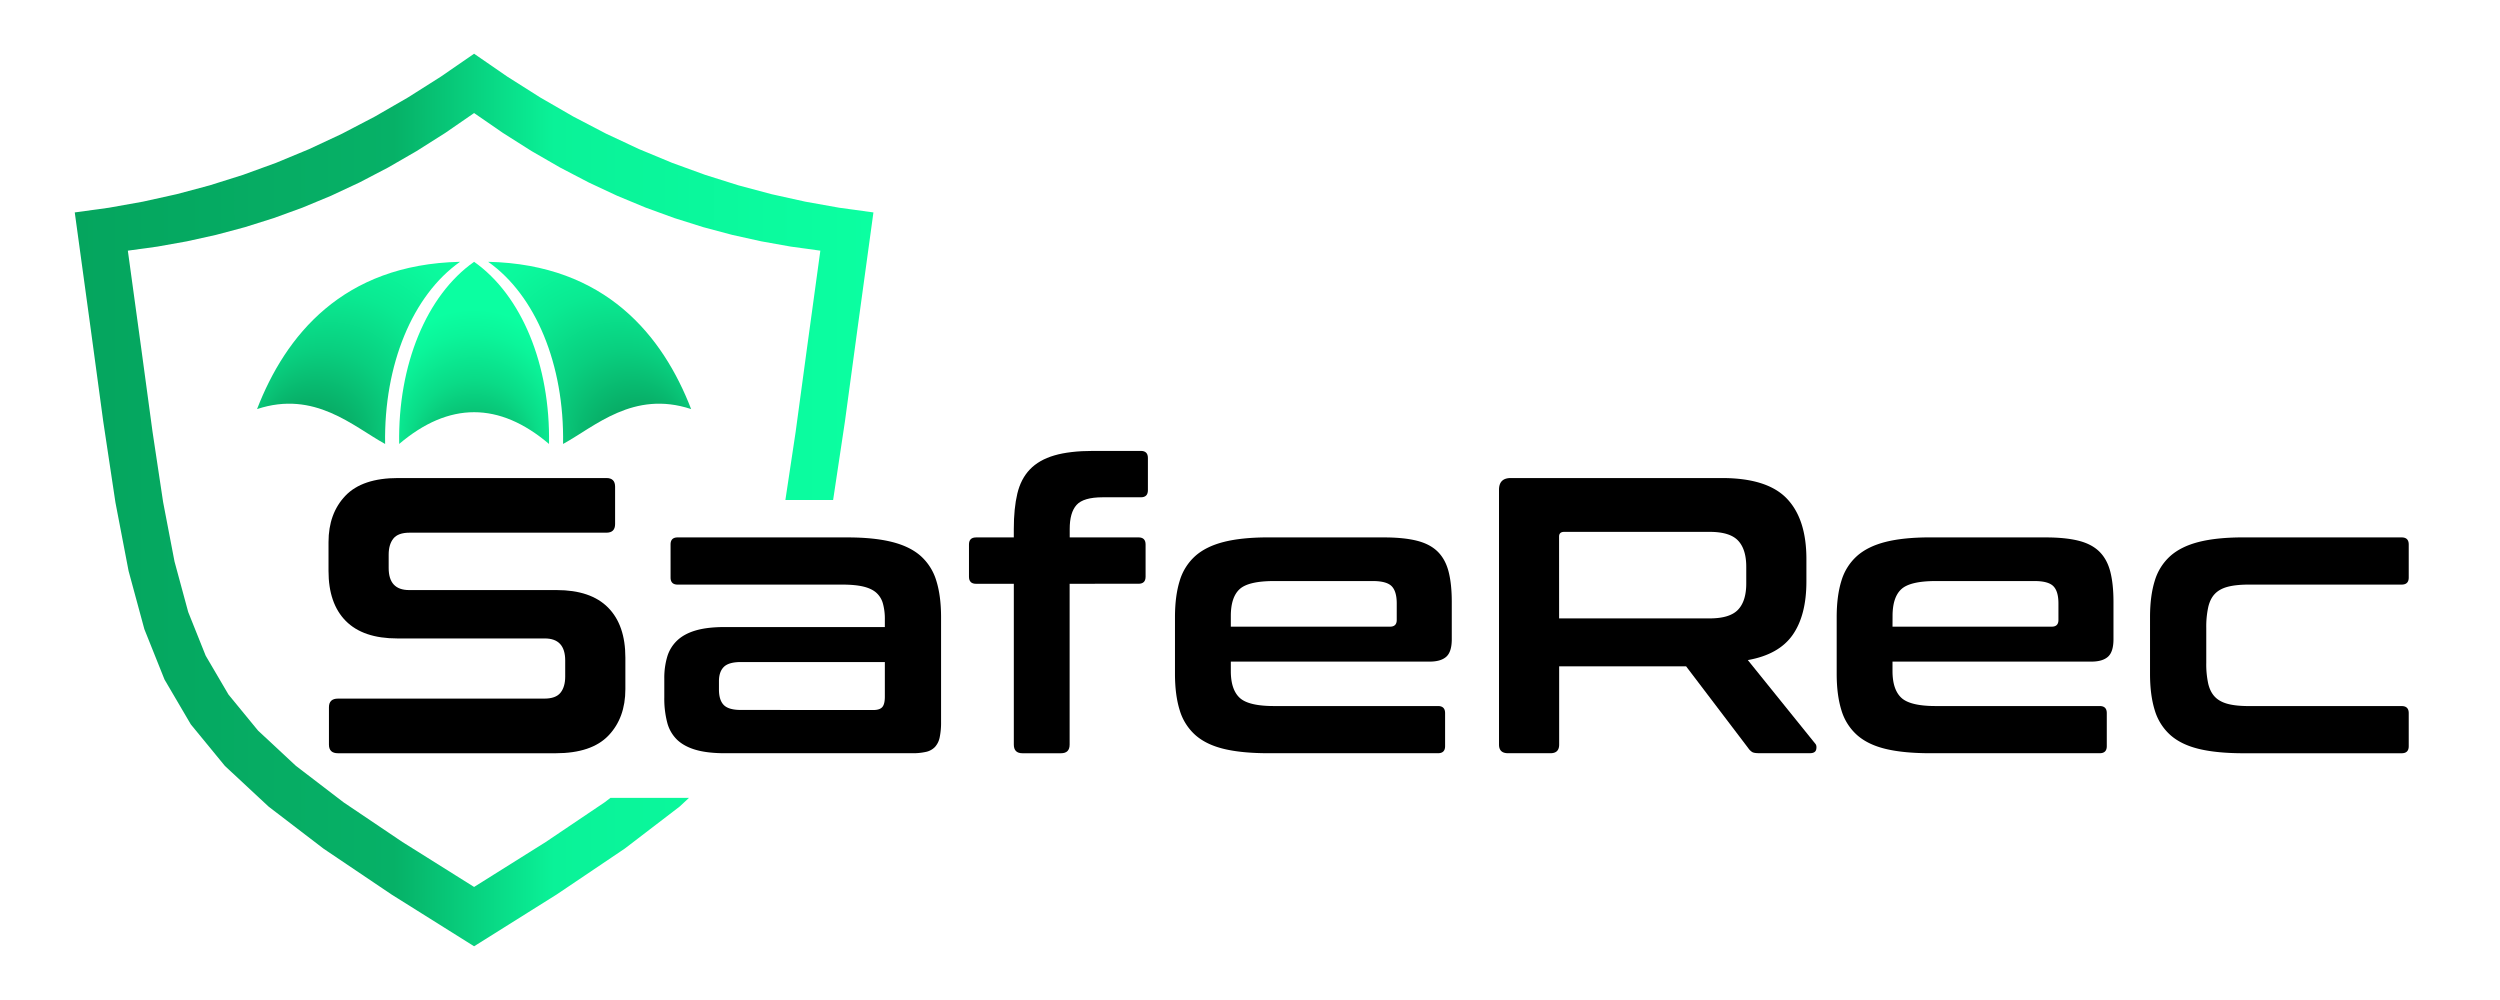 <svg id="Content" xmlns="http://www.w3.org/2000/svg" xmlns:xlink="http://www.w3.org/1999/xlink" viewBox="0 0 2560 1024"><defs><style>.cls-1{fill:url(#radial-gradient);}.cls-2{fill:url(#New_Gradient_Swatch_4);}.cls-3{fill:url(#New_Gradient_Swatch_4-2);}.cls-4{fill:url(#linear-gradient);}</style><radialGradient id="radial-gradient" cx="529.56" cy="541.63" fy="698.338" r="157.44" gradientTransform="translate(-44.09 -180.28)" gradientUnits="userSpaceOnUse"><stop offset="0" stop-color="#06723c"/><stop offset="0.02" stop-color="#06763f"/><stop offset="0.23" stop-color="#08b169"/><stop offset="0.41" stop-color="#0adb87"/><stop offset="0.56" stop-color="#0bf59a"/><stop offset="0.64" stop-color="#0bffa1"/></radialGradient><radialGradient id="New_Gradient_Swatch_4" cx="411.24" cy="541.63" fx="341.218" fy="676.636" r="152.09" gradientTransform="translate(-44.09 -180.28)" gradientUnits="userSpaceOnUse"><stop offset="0" stop-color="#06723c"/><stop offset="0.04" stop-color="#067c43"/><stop offset="0.27" stop-color="#08ab65"/><stop offset="0.48" stop-color="#09cf7f"/><stop offset="0.68" stop-color="#0aea92"/><stop offset="0.86" stop-color="#0bf99d"/><stop offset="1" stop-color="#0bffa1"/></radialGradient><radialGradient id="New_Gradient_Swatch_4-2" cx="11790.64" cy="541.63" fx="11720.612" fy="676.636" r="152.09" gradientTransform="matrix(-1, 0, 0, 1, 12394.43, -180.28)" xlink:href="#New_Gradient_Swatch_4"/><linearGradient id="linear-gradient" x1="76.55" y1="512" x2="894.39" y2="512" gradientUnits="userSpaceOnUse"><stop offset="0" stop-color="#05a55e"/><stop offset="0.4" stop-color="#06b167"/><stop offset="0.6" stop-color="#0af298"/><stop offset="1" stop-color="#0bffa1"/></linearGradient></defs><g id="Green"><path class="cls-1" d="M562.2,454.62c1.4-81.15-28.1-152.3-76.73-186.53-48.63,34.23-78.12,105.38-76.72,186.53C459.73,411.27,511.23,411.25,562.2,454.62Z"/><path class="cls-2" d="M263.22,418.9c29-75,87.55-148.18,207.87-150.81C422.46,302.32,393,373.47,394.36,454.62,361.49,436.58,322.26,399.37,263.22,418.9Z"/><path class="cls-3" d="M707.73,418.9c-29-75-87.55-148.18-207.87-150.81,48.63,34.23,78.13,105.38,76.72,186.53C609.45,436.58,648.68,399.37,707.73,418.9Z"/><polygon class="cls-4" points="625.11 817.01 619.18 821.55 558.86 862.2 485.47 908.24 412.08 862.2 351.77 821.55 302.99 784.21 264.23 748.12 233.95 711.21 210.62 671.43 192.72 626.7 178.7 574.97 167.04 514.17 156.21 442.23 144.68 357.09 130.91 256.68 161.28 252.5 191.36 247.13 221.2 240.51 250.84 232.6 280.31 223.32 309.66 212.64 338.93 200.49 368.15 186.82 397.38 171.56 426.65 154.67 456 136.09 485.47 115.76 514.95 136.09 544.29 154.67 573.56 171.56 602.79 186.82 632.02 200.49 661.29 212.64 690.64 223.32 720.11 232.6 749.75 240.51 779.58 247.13 809.66 252.5 840.03 256.68 826.27 357.09 814.74 442.23 804.23 512.01 853.11 512.01 865.22 431.53 878.52 333.33 894.39 217.53 859.37 212.71 824.68 206.51 790.26 198.89 756.09 189.76 722.1 179.06 688.25 166.74 654.49 152.73 620.78 136.96 587.07 119.36 553.31 99.88 519.46 78.45 485.47 55.01 451.48 78.45 417.63 99.88 383.88 119.36 350.17 136.96 316.46 152.73 282.7 166.74 248.85 179.06 214.86 189.76 180.68 198.89 146.27 206.51 111.57 212.71 76.55 217.53 92.42 333.33 105.72 431.53 118.21 514.5 131.66 584.63 147.83 644.29 168.48 695.87 195.39 741.75 230.31 784.32 275.02 825.94 331.27 869.01 400.83 915.9 485.47 968.99 570.11 915.9 639.68 869.01 695.93 825.94 705.53 817.01 625.11 817.01"/><path d="M621,489.51q8.85,0,8.86,8.86v38.25q0,8.85-8.86,8.85H419.33q-11.67,0-16.5,6T398,568v13.69q0,22.54,20.93,22.54h151q35,0,52.74,17.92t17.71,51.33v32.21q0,29.4-17.31,47.51T569.1,771.33h-223q-9.27,0-9.26-8.85V724.23q0-8.85,9.26-8.86H557.43q11.67,0,16.5-6t4.84-16.5V676.32q0-22.55-20.94-22.55h-151q-35,0-52.74-17.91T336.4,584.53V555.14q0-29.39,17.31-47.51t54-18.12Z"/><path d="M867.83,550.31q27,0,45.5,4.63t29.59,14.49a55.22,55.22,0,0,1,15.9,25.36q4.83,15.51,4.83,37.24v107.1a74.08,74.08,0,0,1-1.41,15.9,20.65,20.65,0,0,1-4.83,9.86,18.06,18.06,0,0,1-9.06,5,60.83,60.83,0,0,1-14.49,1.41H742.22q-17.72,0-29.59-3.42T693.5,757.65a37.61,37.61,0,0,1-10.26-17.72,97.1,97.1,0,0,1-3-25.76V694.84a76.38,76.38,0,0,1,3-22.34,37.69,37.69,0,0,1,10.26-16.71q7.26-6.84,19.13-10.27t29.59-3.42H906.08v-7.65a58.8,58.8,0,0,0-2-16.51,22.91,22.91,0,0,0-6.84-11.07q-4.83-4.23-13.28-6.24t-21.75-2H693.91q-7.24,0-7.25-7.25V557.55q0-7.24,7.25-7.24ZM894.4,727.05q6.44,0,9.06-3t2.62-10.67V677.93H758.73q-12.5,0-17.52,5t-5,14.7v8.45q0,10.88,5,15.91t17.52,5Z"/><path d="M1038.13,550.31v-8.46q0-21.33,3.62-36.43t12.88-24.76q9.25-9.68,25-14.3t39.86-4.63h48.72q7.24,0,7.24,7.25v33q0,7.26-7.24,7.25h-39.06q-19.72,0-26.77,7.85t-7,24.76v8.46h70.45q7.24,0,7.25,7.24v33q0,7.24-7.25,7.24H1095.3V762.48q0,8.85-8.86,8.85H1047q-8.85,0-8.85-8.85V597.81H999.48q-7.25,0-7.25-7.24v-33q0-7.24,7.25-7.24Z"/><path d="M1417,550.31q20.54,0,34,3.42T1472.33,565q7.85,7.85,11.07,20.53t3.22,30.8v38.25q0,12.88-5.64,17.92t-17.31,5H1260.36v9.66q0,18.93,9.06,27.38t35.22,8.45h167.89q7.24,0,7.25,7.25v33.82q0,7.24-7.25,7.24H1299q-27.39,0-45.7-4.42t-29.39-14.3a55.09,55.09,0,0,1-15.9-25.36q-4.83-15.5-4.83-37.24V632q0-21.74,4.83-37.24a55.14,55.14,0,0,1,15.9-25.36q11.07-9.85,29.39-14.49t45.7-4.63ZM1260.36,641.7h163.05q6.84,0,6.85-6.85V617.94q0-12.47-5.24-17.71T1405.7,595H1304.64q-26.17,0-35.22,8.25t-9.06,27.58Z"/><path d="M1763.2,489.51q46.29,0,66.43,20.94t20.13,62V595.4q0,34.62-14.09,54.75t-45.9,25.77l68.85,85.35q2,2,1.21,6t-6.45,4h-51.93q-5.23,0-7.25-1.2a14.29,14.29,0,0,1-4-4l-63.62-83.74h-130v80.12q0,8.85-8.86,8.85h-43.48q-9.27,0-9.26-8.85V501.59q0-12.07,12.07-12.08ZM1596.53,633.24h154.19q20.54,0,29-8.86t8.45-27V580.5q0-18.12-8.45-27t-29-8.86h-149q-5.23,0-5.23,4.83Z"/><path d="M2094.55,550.31q20.52,0,34,3.42T2149.9,565q7.86,7.85,11.08,20.53t3.22,30.8v38.25q0,12.88-5.64,17.92t-17.31,5H1937.93v9.66q0,18.93,9.06,27.38t35.23,8.45h167.89q7.24,0,7.24,7.25v33.82q0,7.24-7.24,7.24H1976.58q-27.37,0-45.69-4.42t-29.39-14.3a55,55,0,0,1-15.9-25.36q-4.83-15.5-4.83-37.24V632q0-21.74,4.83-37.24a55.06,55.06,0,0,1,15.9-25.36q11.07-9.85,29.39-14.49t45.69-4.63ZM1937.93,641.7H2101q6.84,0,6.84-6.85V617.94q0-12.47-5.23-17.71T2083.27,595h-101q-26.17,0-35.23,8.25t-9.06,27.58Z"/><path d="M2459.3,550.31q7.24,0,7.24,7.24v33.82q0,7.25-7.24,7.25H2303.09q-13.29,0-21.74,2.21t-13.29,7.25q-4.83,5-6.84,13.69a94.4,94.4,0,0,0-2,21.13v35.84a93.74,93.74,0,0,0,2,21.33q2,8.46,6.84,13.49t13.29,7.25q8.45,2.22,21.74,2.21H2459.3q7.24,0,7.24,7.25v33.82q0,7.24-7.24,7.24H2297.45q-27.37,0-45.69-4.42t-29.39-14.3a55.11,55.11,0,0,1-15.91-25.36q-4.83-15.5-4.83-37.24V632q0-21.74,4.83-37.24a55.16,55.16,0,0,1,15.91-25.36q11.07-9.85,29.39-14.49t45.69-4.63Z"/></g></svg>